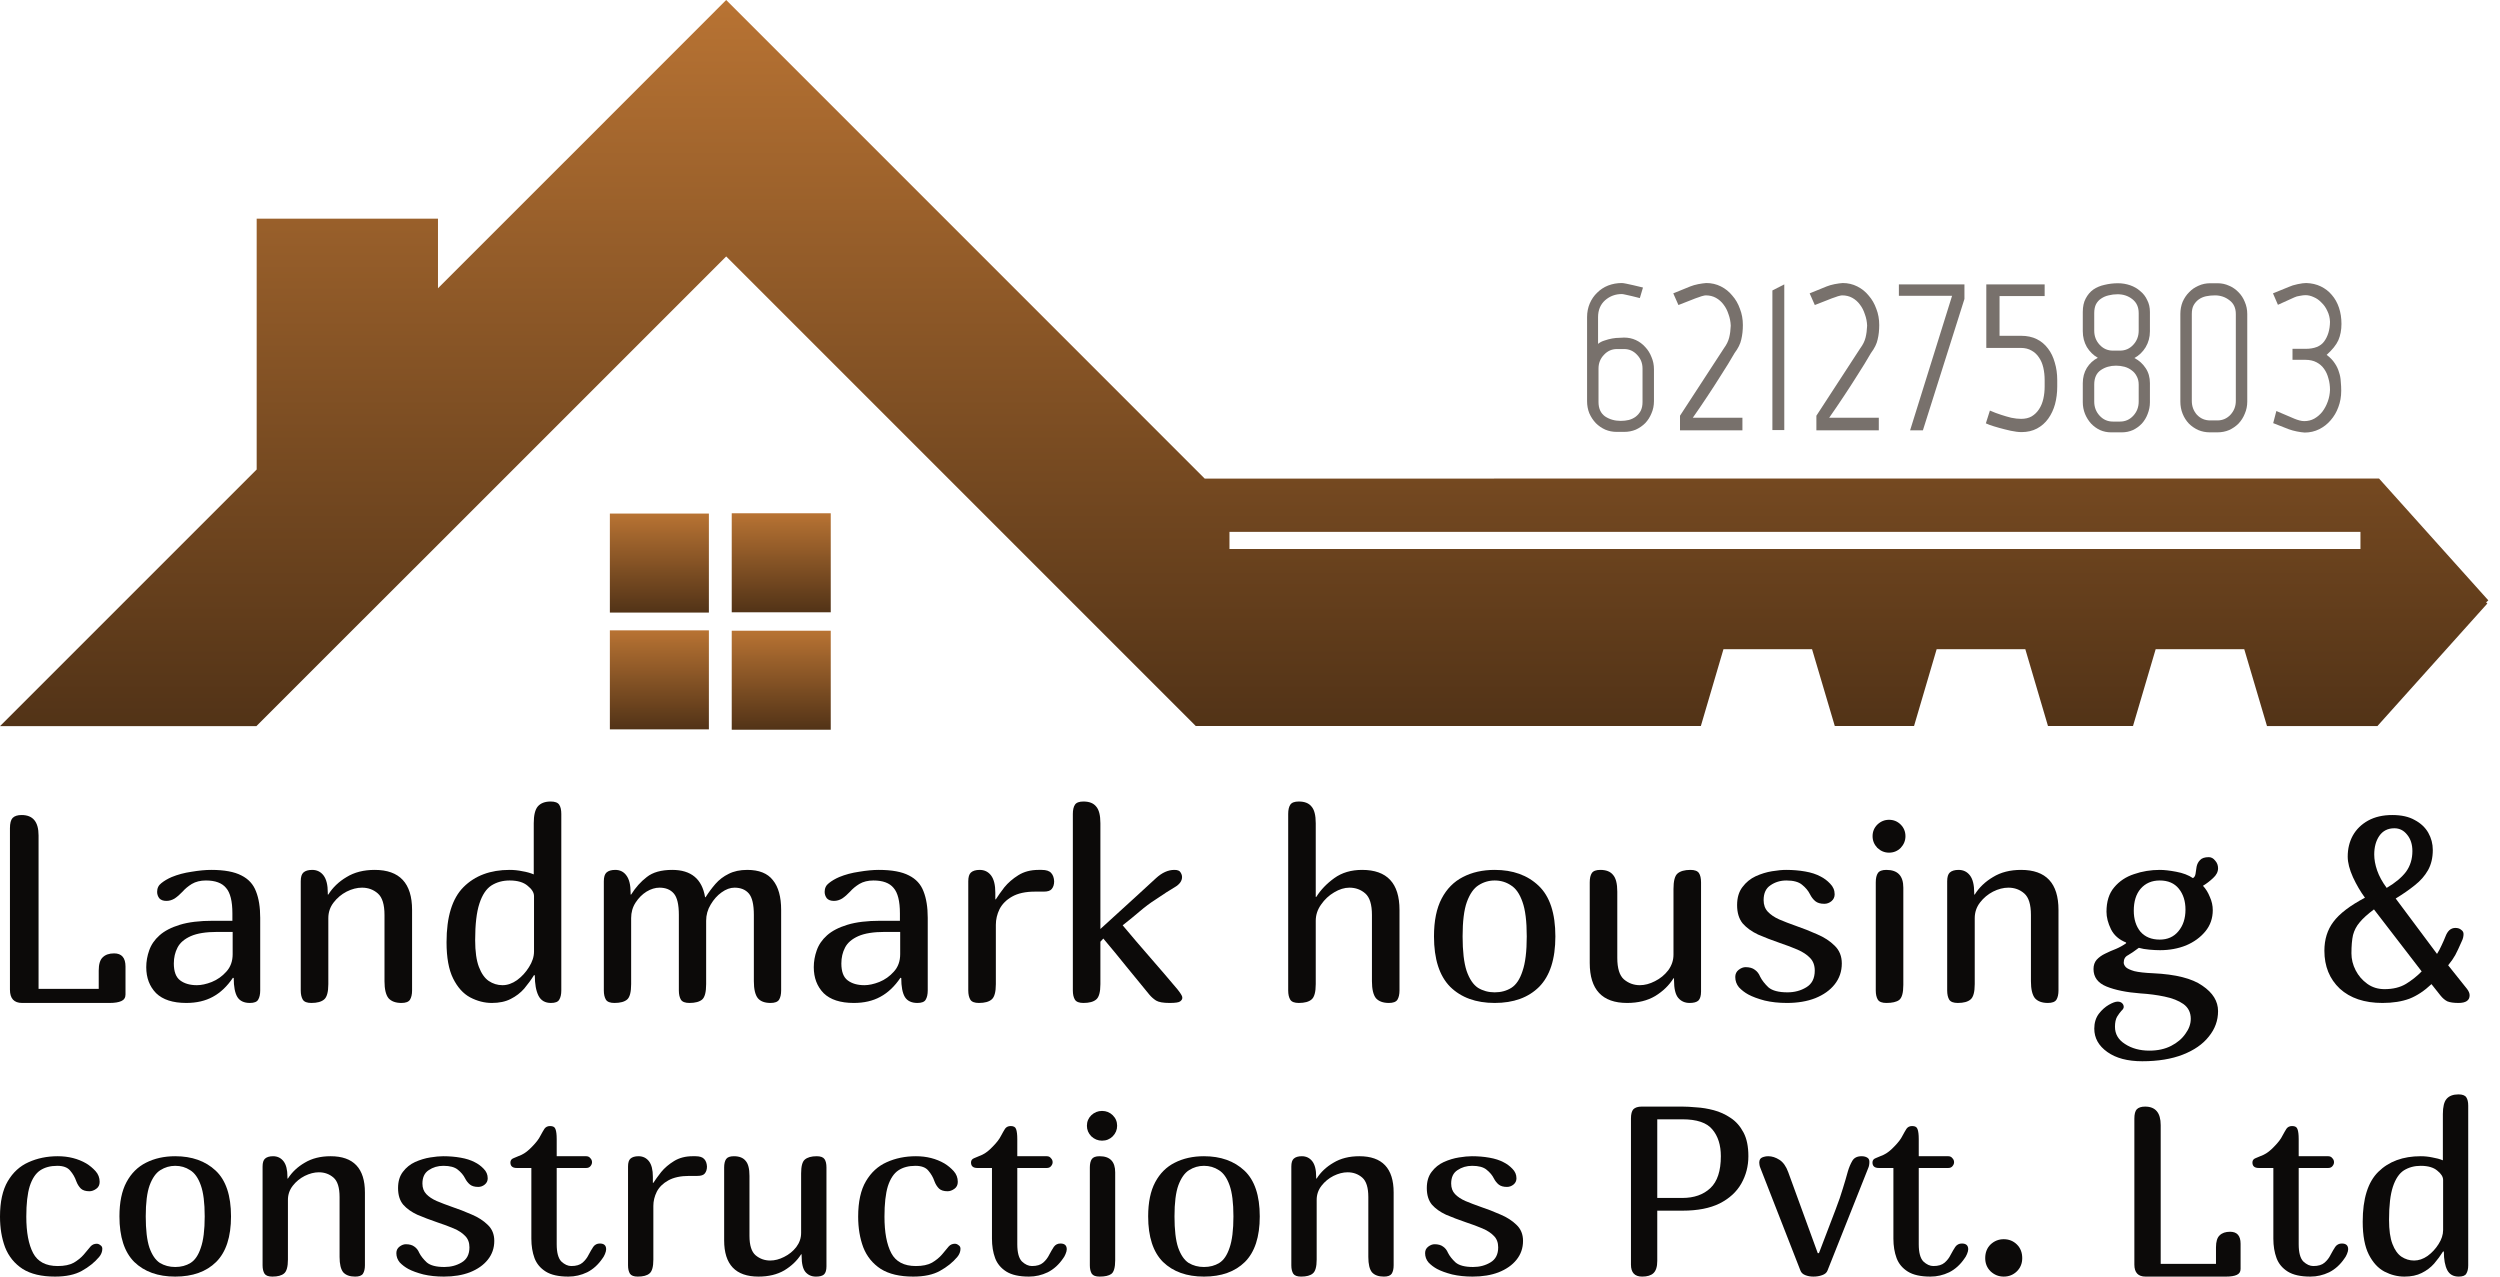 <svg width="94" height="48" viewBox="0 0 94 48" fill="none" xmlns="http://www.w3.org/2000/svg">
  <path d="M31.236 19.299H27.513V23.022H31.236V19.299Z" fill="url(#paint0_linear_71_195)" />
  <path d="M31.236 23.715H27.513V27.438H31.236V23.715Z" fill="url(#paint1_linear_71_195)" />
  <path d="M26.654 19.31H22.931V23.033H26.654V19.31Z" fill="url(#paint2_linear_71_195)" />
  <path d="M26.654 23.701H22.931V27.424H26.654V23.701Z" fill="url(#paint3_linear_71_195)" />
  <path
    d="M93.561 22.573L89.451 17.992H81.967L45.297 17.995L32.125 4.82L27.305 0L22.485 4.823L16.468 10.839V8.221H9.651V17.653L0 27.303H9.64L13.335 23.608L16.468 20.479L27.305 9.642L44.961 27.298H63.952L64.802 24.41H68.133L68.988 27.298H71.968L72.818 24.41H76.152L77.004 27.298H80.201L81.053 24.41H84.384L85.239 27.301H89.392L89.42 27.267L93.525 22.691L93.477 22.649L93.561 22.573ZM88.753 20.642H46.228V19.997H88.753V20.642Z"
    fill="url(#paint4_linear_71_195)" />
  <path
    d="M4.291 35.847C4.576 35.847 4.719 36.013 4.719 36.345V37.392C4.719 37.511 4.666 37.594 4.56 37.641C4.46 37.687 4.314 37.711 4.121 37.711H0.832C0.527 37.711 0.374 37.544 0.374 37.212V31.143C0.374 30.957 0.407 30.828 0.474 30.755C0.547 30.681 0.66 30.645 0.813 30.645C1.238 30.645 1.45 30.901 1.45 31.412V37.182H3.712V36.495C3.712 36.255 3.762 36.089 3.862 35.996C3.962 35.897 4.104 35.847 4.291 35.847Z"
    fill="#0C0A09" />
  <path
    d="M8.758 36.764C8.539 37.089 8.286 37.328 8.001 37.481C7.722 37.634 7.389 37.711 7.004 37.711C6.499 37.711 6.12 37.588 5.868 37.342C5.622 37.089 5.499 36.764 5.499 36.365C5.499 36.153 5.536 35.943 5.609 35.737C5.682 35.525 5.811 35.335 5.998 35.169C6.184 35.003 6.439 34.87 6.765 34.771C7.09 34.671 7.506 34.621 8.011 34.621H8.738V34.342C8.738 33.884 8.658 33.565 8.499 33.385C8.346 33.199 8.094 33.106 7.741 33.106C7.536 33.106 7.359 33.15 7.213 33.236C7.074 33.322 6.958 33.419 6.865 33.525C6.765 33.631 6.665 33.718 6.566 33.784C6.466 33.844 6.363 33.874 6.257 33.874C6.137 33.874 6.047 33.84 5.988 33.774C5.934 33.701 5.908 33.621 5.908 33.535C5.908 33.395 5.961 33.286 6.067 33.206C6.174 33.12 6.303 33.043 6.456 32.977C6.682 32.884 6.931 32.817 7.203 32.778C7.482 32.731 7.728 32.708 7.941 32.708C8.432 32.708 8.811 32.778 9.077 32.917C9.343 33.05 9.525 33.249 9.625 33.515C9.731 33.781 9.784 34.113 9.784 34.511V37.242C9.784 37.388 9.758 37.505 9.705 37.591C9.658 37.671 9.555 37.711 9.396 37.711C9.177 37.711 9.02 37.637 8.927 37.491C8.834 37.339 8.788 37.099 8.788 36.774L8.758 36.764ZM8.17 35.04C7.745 35.04 7.413 35.093 7.173 35.199C6.934 35.306 6.768 35.448 6.675 35.628C6.582 35.807 6.536 36.006 6.536 36.226C6.536 36.531 6.615 36.744 6.775 36.863C6.934 36.983 7.144 37.043 7.403 37.043C7.569 37.043 7.755 37.003 7.961 36.923C8.173 36.837 8.356 36.707 8.509 36.535C8.668 36.362 8.748 36.143 8.748 35.877V35.04H8.17Z"
    fill="#0C0A09" />
  <path
    d="M11.308 33.136C11.308 32.977 11.341 32.867 11.408 32.807C11.481 32.741 11.591 32.708 11.737 32.708C11.916 32.708 12.059 32.778 12.165 32.917C12.271 33.057 12.325 33.273 12.325 33.565V33.635H12.345C12.511 33.369 12.74 33.15 13.032 32.977C13.325 32.797 13.677 32.708 14.089 32.708C15.025 32.708 15.494 33.209 15.494 34.213V37.242C15.494 37.388 15.467 37.505 15.414 37.591C15.361 37.671 15.255 37.711 15.095 37.711C14.876 37.711 14.713 37.651 14.607 37.531C14.507 37.405 14.457 37.192 14.457 36.893V34.402C14.457 34.01 14.374 33.741 14.208 33.595C14.042 33.449 13.843 33.376 13.61 33.376C13.424 33.376 13.232 33.425 13.032 33.525C12.839 33.625 12.677 33.761 12.544 33.934C12.411 34.106 12.345 34.302 12.345 34.522V37.003C12.345 37.302 12.291 37.495 12.185 37.581C12.085 37.667 11.926 37.711 11.707 37.711C11.547 37.711 11.441 37.671 11.388 37.591C11.335 37.505 11.308 37.388 11.308 37.242V33.136Z"
    fill="#0C0A09" />
  <path
    d="M19.162 32.708C19.321 32.708 19.481 32.724 19.64 32.758C19.8 32.784 19.942 32.824 20.069 32.877V30.954C20.069 30.655 20.119 30.446 20.218 30.326C20.325 30.2 20.487 30.137 20.706 30.137C20.866 30.137 20.972 30.177 21.025 30.256C21.079 30.336 21.105 30.452 21.105 30.605V37.242C21.105 37.388 21.079 37.505 21.025 37.591C20.979 37.671 20.876 37.711 20.716 37.711C20.497 37.711 20.341 37.621 20.248 37.441C20.155 37.255 20.109 37 20.109 36.674L20.079 36.664C19.972 36.837 19.849 37.006 19.71 37.172C19.57 37.332 19.401 37.461 19.202 37.561C19.009 37.661 18.773 37.711 18.494 37.711C18.215 37.711 17.943 37.641 17.677 37.501C17.418 37.362 17.205 37.126 17.039 36.794C16.873 36.462 16.79 36.006 16.79 35.428C16.79 34.472 17.003 33.781 17.428 33.355C17.86 32.924 18.438 32.708 19.162 32.708ZM17.866 35.349C17.866 35.774 17.913 36.109 18.006 36.355C18.099 36.601 18.222 36.777 18.375 36.883C18.534 36.99 18.707 37.043 18.893 37.043C19.079 37.043 19.262 36.98 19.441 36.853C19.62 36.721 19.77 36.558 19.889 36.365C20.016 36.166 20.079 35.97 20.079 35.777V33.694C20.079 33.562 19.999 33.432 19.84 33.306C19.687 33.173 19.461 33.106 19.162 33.106C18.903 33.106 18.674 33.169 18.474 33.296C18.282 33.422 18.132 33.648 18.026 33.973C17.919 34.299 17.866 34.757 17.866 35.349Z"
    fill="#0C0A09" />
  <path
    d="M28.345 34.402C28.345 34.01 28.282 33.741 28.156 33.595C28.029 33.449 27.85 33.376 27.617 33.376C27.458 33.376 27.295 33.435 27.129 33.555C26.97 33.668 26.834 33.821 26.721 34.013C26.608 34.199 26.551 34.402 26.551 34.621V37.003C26.551 37.302 26.501 37.495 26.402 37.581C26.302 37.667 26.142 37.711 25.923 37.711C25.764 37.711 25.657 37.671 25.604 37.591C25.551 37.505 25.525 37.388 25.525 37.242V34.402C25.525 34.01 25.462 33.741 25.335 33.595C25.209 33.449 25.03 33.376 24.797 33.376C24.638 33.376 24.475 33.425 24.309 33.525C24.149 33.625 24.013 33.761 23.9 33.934C23.787 34.106 23.731 34.302 23.731 34.522V37.003C23.731 37.302 23.681 37.495 23.581 37.581C23.482 37.667 23.322 37.711 23.103 37.711C22.944 37.711 22.837 37.671 22.784 37.591C22.731 37.505 22.704 37.388 22.704 37.242V33.136C22.704 32.977 22.738 32.867 22.804 32.807C22.877 32.741 22.987 32.708 23.133 32.708C23.312 32.708 23.452 32.778 23.552 32.917C23.658 33.057 23.711 33.273 23.711 33.565V33.635H23.731C23.897 33.369 24.093 33.15 24.319 32.977C24.545 32.797 24.864 32.708 25.276 32.708C25.986 32.708 26.398 33.05 26.511 33.734H26.531C26.644 33.555 26.767 33.389 26.9 33.236C27.039 33.077 27.206 32.95 27.398 32.857C27.591 32.758 27.823 32.708 28.096 32.708C28.541 32.708 28.863 32.837 29.062 33.096C29.268 33.349 29.371 33.721 29.371 34.213V37.242C29.371 37.388 29.345 37.505 29.292 37.591C29.238 37.671 29.132 37.711 28.973 37.711C28.753 37.711 28.594 37.651 28.494 37.531C28.395 37.405 28.345 37.192 28.345 36.893V34.402Z"
    fill="#0C0A09" />
  <path
    d="M33.857 36.764C33.638 37.089 33.385 37.328 33.099 37.481C32.821 37.634 32.488 37.711 32.103 37.711C31.598 37.711 31.219 37.588 30.967 37.342C30.721 37.089 30.598 36.764 30.598 36.365C30.598 36.153 30.635 35.943 30.708 35.737C30.781 35.525 30.91 35.335 31.096 35.169C31.282 35.003 31.538 34.87 31.864 34.771C32.189 34.671 32.605 34.621 33.109 34.621H33.837V34.342C33.837 33.884 33.757 33.565 33.598 33.385C33.445 33.199 33.193 33.106 32.84 33.106C32.635 33.106 32.458 33.15 32.312 33.236C32.173 33.322 32.056 33.419 31.963 33.525C31.864 33.631 31.764 33.718 31.665 33.784C31.565 33.844 31.462 33.874 31.355 33.874C31.236 33.874 31.146 33.84 31.087 33.774C31.033 33.701 31.007 33.621 31.007 33.535C31.007 33.395 31.06 33.286 31.166 33.206C31.273 33.12 31.402 33.043 31.555 32.977C31.781 32.884 32.03 32.817 32.302 32.778C32.581 32.731 32.827 32.708 33.04 32.708C33.531 32.708 33.91 32.778 34.176 32.917C34.442 33.05 34.624 33.249 34.724 33.515C34.83 33.781 34.883 34.113 34.883 34.511V37.242C34.883 37.388 34.857 37.505 34.804 37.591C34.757 37.671 34.654 37.711 34.495 37.711C34.276 37.711 34.119 37.637 34.026 37.491C33.933 37.339 33.887 37.099 33.887 36.774L33.857 36.764ZM33.269 35.04C32.844 35.04 32.512 35.093 32.272 35.199C32.033 35.306 31.867 35.448 31.774 35.628C31.681 35.807 31.635 36.006 31.635 36.226C31.635 36.531 31.714 36.744 31.874 36.863C32.033 36.983 32.242 37.043 32.502 37.043C32.668 37.043 32.854 37.003 33.06 36.923C33.272 36.837 33.455 36.707 33.608 36.535C33.767 36.362 33.847 36.143 33.847 35.877V35.04H33.269Z"
    fill="#0C0A09" />
  <path
    d="M39.636 33.136C39.636 33.256 39.606 33.352 39.546 33.425C39.493 33.492 39.394 33.525 39.247 33.525H38.918C38.56 33.525 38.271 33.588 38.051 33.714C37.839 33.834 37.683 33.99 37.583 34.183C37.49 34.375 37.444 34.571 37.444 34.771V37.003C37.444 37.302 37.39 37.495 37.284 37.581C37.184 37.667 37.025 37.711 36.806 37.711C36.646 37.711 36.54 37.671 36.487 37.591C36.434 37.505 36.407 37.388 36.407 37.242V33.136C36.407 32.977 36.44 32.867 36.507 32.807C36.58 32.741 36.69 32.708 36.836 32.708C37.015 32.708 37.158 32.778 37.264 32.917C37.37 33.057 37.424 33.273 37.424 33.565V33.814H37.444C37.523 33.688 37.63 33.538 37.762 33.365C37.902 33.193 38.078 33.04 38.291 32.907C38.503 32.774 38.756 32.708 39.048 32.708H39.168C39.34 32.708 39.46 32.748 39.526 32.827C39.593 32.9 39.629 33.003 39.636 33.136Z"
    fill="#0C0A09" />
  <path
    d="M41.375 34.93L42.731 33.694C43.003 33.442 43.249 33.216 43.468 33.017C43.694 32.811 43.923 32.708 44.156 32.708C44.275 32.708 44.352 32.738 44.385 32.797C44.425 32.857 44.445 32.917 44.445 32.977C44.445 33.123 44.355 33.249 44.176 33.355C44.003 33.455 43.76 33.611 43.448 33.824C43.249 33.95 43.053 34.096 42.86 34.262C42.674 34.422 42.458 34.598 42.212 34.791C42.545 35.189 42.893 35.598 43.259 36.016C43.624 36.435 43.963 36.83 44.275 37.202C44.328 37.269 44.372 37.328 44.405 37.382C44.438 37.428 44.455 37.475 44.455 37.521C44.455 37.568 44.428 37.611 44.375 37.651C44.328 37.691 44.196 37.711 43.976 37.711C43.737 37.711 43.568 37.681 43.468 37.621C43.375 37.561 43.292 37.488 43.219 37.402C42.94 37.063 42.654 36.714 42.362 36.355C42.069 35.99 41.777 35.634 41.485 35.289L41.375 35.408V37.003C41.375 37.302 41.322 37.495 41.216 37.581C41.116 37.667 40.957 37.711 40.737 37.711C40.578 37.711 40.472 37.671 40.419 37.591C40.365 37.505 40.339 37.388 40.339 37.242V30.605C40.339 30.452 40.365 30.336 40.419 30.256C40.472 30.177 40.578 30.137 40.737 30.137C40.957 30.137 41.116 30.2 41.216 30.326C41.322 30.446 41.375 30.655 41.375 30.954V34.93Z"
    fill="#0C0A09" />
  <path
    d="M49.472 33.724H49.492C49.658 33.459 49.884 33.223 50.17 33.017C50.456 32.811 50.804 32.708 51.216 32.708C52.153 32.708 52.621 33.209 52.621 34.213V37.242C52.621 37.388 52.595 37.505 52.542 37.591C52.489 37.671 52.382 37.711 52.223 37.711C52.004 37.711 51.841 37.651 51.734 37.531C51.635 37.405 51.585 37.192 51.585 36.893V34.402C51.585 34.01 51.502 33.741 51.336 33.595C51.17 33.449 50.971 33.376 50.738 33.376C50.552 33.376 50.359 33.435 50.16 33.555C49.967 33.668 49.804 33.821 49.672 34.013C49.539 34.199 49.472 34.402 49.472 34.621V37.003C49.472 37.302 49.419 37.495 49.313 37.581C49.213 37.667 49.054 37.711 48.834 37.711C48.675 37.711 48.569 37.671 48.516 37.591C48.462 37.505 48.436 37.388 48.436 37.242V30.605C48.436 30.452 48.462 30.336 48.516 30.256C48.569 30.177 48.675 30.137 48.834 30.137C49.054 30.137 49.213 30.2 49.313 30.326C49.419 30.446 49.472 30.655 49.472 30.954V33.724Z"
    fill="#0C0A09" />
  <path
    d="M56.2 37.711C55.496 37.711 54.938 37.508 54.526 37.103C54.12 36.691 53.918 36.059 53.918 35.209C53.918 34.624 54.014 34.15 54.207 33.784C54.399 33.419 54.665 33.15 55.004 32.977C55.349 32.797 55.748 32.708 56.2 32.708C56.884 32.708 57.436 32.907 57.854 33.306C58.273 33.704 58.482 34.339 58.482 35.209C58.482 36.059 58.279 36.691 57.874 37.103C57.469 37.508 56.911 37.711 56.2 37.711ZM56.2 37.312C56.439 37.312 56.648 37.255 56.828 37.142C57.007 37.029 57.147 36.82 57.246 36.515C57.353 36.209 57.406 35.774 57.406 35.209C57.406 34.644 57.353 34.213 57.246 33.914C57.14 33.608 56.994 33.399 56.808 33.286C56.628 33.166 56.426 33.106 56.2 33.106C55.981 33.106 55.778 33.166 55.592 33.286C55.413 33.399 55.266 33.608 55.154 33.914C55.047 34.213 54.994 34.644 54.994 35.209C54.994 35.767 55.044 36.199 55.144 36.505C55.25 36.81 55.393 37.023 55.572 37.142C55.758 37.255 55.967 37.312 56.2 37.312Z"
    fill="#0C0A09" />
  <path
    d="M60.81 36.016C60.81 36.408 60.893 36.677 61.059 36.824C61.232 36.97 61.431 37.043 61.657 37.043C61.843 37.043 62.033 36.993 62.225 36.893C62.425 36.794 62.591 36.657 62.724 36.485C62.856 36.305 62.923 36.109 62.923 35.897V33.425C62.923 33.126 62.973 32.934 63.072 32.847C63.179 32.754 63.341 32.708 63.561 32.708C63.72 32.708 63.826 32.748 63.88 32.827C63.933 32.907 63.959 33.023 63.959 33.176V37.282C63.959 37.441 63.926 37.554 63.86 37.621C63.793 37.681 63.684 37.711 63.531 37.711C63.351 37.711 63.209 37.647 63.102 37.521C62.996 37.395 62.943 37.172 62.943 36.853V36.784H62.923C62.757 37.05 62.528 37.272 62.235 37.451C61.943 37.624 61.591 37.711 61.179 37.711C60.242 37.711 59.774 37.209 59.774 36.206V33.176C59.774 33.023 59.8 32.907 59.853 32.827C59.907 32.748 60.013 32.708 60.172 32.708C60.392 32.708 60.551 32.771 60.651 32.897C60.757 33.017 60.81 33.226 60.81 33.525V36.016Z"
    fill="#0C0A09" />
  <path
    d="M68.235 36.495C68.235 36.295 68.175 36.136 68.056 36.016C67.943 35.897 67.787 35.794 67.588 35.707C67.388 35.621 67.169 35.538 66.93 35.458C66.624 35.352 66.349 35.246 66.103 35.139C65.864 35.026 65.671 34.887 65.525 34.721C65.385 34.548 65.315 34.319 65.315 34.033C65.315 33.754 65.382 33.528 65.515 33.355C65.648 33.176 65.814 33.04 66.013 32.947C66.219 32.854 66.425 32.791 66.631 32.758C66.837 32.724 67.013 32.708 67.159 32.708C67.412 32.708 67.651 32.728 67.876 32.768C68.102 32.807 68.295 32.87 68.455 32.957C68.587 33.023 68.707 33.113 68.813 33.226C68.926 33.339 68.983 33.472 68.983 33.625C68.983 33.731 68.943 33.817 68.863 33.884C68.783 33.95 68.694 33.983 68.594 33.983C68.448 33.983 68.335 33.95 68.255 33.884C68.175 33.817 68.109 33.731 68.056 33.625C67.99 33.492 67.89 33.372 67.757 33.266C67.631 33.16 67.435 33.106 67.169 33.106C66.943 33.106 66.744 33.166 66.571 33.286C66.398 33.399 66.312 33.585 66.312 33.844C66.312 34.023 66.365 34.169 66.471 34.282C66.578 34.395 66.721 34.492 66.9 34.571C67.086 34.651 67.292 34.731 67.518 34.81C67.79 34.904 68.059 35.01 68.325 35.129C68.591 35.242 68.81 35.385 68.983 35.558C69.162 35.731 69.252 35.953 69.252 36.226C69.252 36.525 69.162 36.787 68.983 37.013C68.81 37.232 68.567 37.405 68.255 37.531C67.95 37.651 67.594 37.711 67.189 37.711C66.883 37.711 66.604 37.681 66.352 37.621C66.099 37.554 65.893 37.478 65.734 37.392C65.601 37.319 65.485 37.229 65.385 37.123C65.292 37.01 65.246 36.88 65.246 36.734C65.246 36.621 65.289 36.531 65.375 36.465C65.462 36.398 65.548 36.365 65.634 36.365C65.78 36.365 65.897 36.398 65.983 36.465C66.07 36.525 66.136 36.611 66.182 36.724C66.249 36.857 66.352 36.99 66.491 37.123C66.638 37.249 66.877 37.312 67.209 37.312C67.475 37.312 67.71 37.249 67.916 37.123C68.129 36.996 68.235 36.787 68.235 36.495Z"
    fill="#0C0A09" />
  <path
    d="M71.565 37.033C71.565 37.332 71.512 37.521 71.406 37.601C71.306 37.674 71.147 37.711 70.927 37.711C70.768 37.711 70.662 37.671 70.609 37.591C70.555 37.505 70.529 37.388 70.529 37.242V33.176C70.529 33.023 70.555 32.907 70.609 32.827C70.662 32.748 70.768 32.708 70.927 32.708C71.353 32.708 71.565 32.93 71.565 33.376V37.033ZM70.409 31.442C70.409 31.269 70.469 31.123 70.589 31.004C70.715 30.884 70.861 30.824 71.027 30.824C71.2 30.824 71.346 30.884 71.466 31.004C71.585 31.123 71.645 31.269 71.645 31.442C71.645 31.608 71.585 31.754 71.466 31.881C71.346 32 71.2 32.06 71.027 32.06C70.861 32.06 70.715 32 70.589 31.881C70.469 31.754 70.409 31.608 70.409 31.442Z"
    fill="#0C0A09" />
  <path
    d="M73.214 33.136C73.214 32.977 73.247 32.867 73.313 32.807C73.386 32.741 73.496 32.708 73.642 32.708C73.822 32.708 73.964 32.778 74.071 32.917C74.177 33.057 74.23 33.273 74.23 33.565V33.635H74.25C74.416 33.369 74.645 33.15 74.938 32.977C75.23 32.797 75.582 32.708 75.994 32.708C76.931 32.708 77.399 33.209 77.399 34.213V37.242C77.399 37.388 77.373 37.505 77.32 37.591C77.266 37.671 77.16 37.711 77.001 37.711C76.781 37.711 76.619 37.651 76.512 37.531C76.413 37.405 76.363 37.192 76.363 36.893V34.402C76.363 34.01 76.28 33.741 76.114 33.595C75.948 33.449 75.748 33.376 75.516 33.376C75.33 33.376 75.137 33.425 74.938 33.525C74.745 33.625 74.582 33.761 74.449 33.934C74.317 34.106 74.25 34.302 74.25 34.522V37.003C74.25 37.302 74.197 37.495 74.091 37.581C73.991 37.667 73.832 37.711 73.612 37.711C73.453 37.711 73.347 37.671 73.293 37.591C73.24 37.505 73.214 37.388 73.214 37.242V33.136Z"
    fill="#0C0A09" />
  <path
    d="M80.818 39.504C81.13 39.504 81.403 39.444 81.635 39.325C81.868 39.205 82.047 39.053 82.174 38.867C82.306 38.687 82.373 38.501 82.373 38.308C82.373 38.069 82.28 37.883 82.094 37.75C81.914 37.624 81.679 37.531 81.386 37.471C81.101 37.411 80.798 37.372 80.479 37.352C79.954 37.312 79.529 37.225 79.204 37.093C78.878 36.96 78.716 36.74 78.716 36.435C78.716 36.295 78.755 36.179 78.835 36.086C78.921 35.993 79.028 35.917 79.154 35.857C79.287 35.791 79.423 35.731 79.562 35.678C79.702 35.618 79.828 35.548 79.941 35.468V35.438C79.675 35.332 79.486 35.166 79.373 34.94C79.26 34.708 79.204 34.488 79.204 34.282C79.204 33.897 79.3 33.591 79.493 33.365C79.686 33.133 79.935 32.967 80.24 32.867C80.546 32.761 80.868 32.708 81.207 32.708C81.373 32.708 81.579 32.731 81.825 32.778C82.077 32.824 82.287 32.904 82.453 33.017C82.506 32.99 82.539 32.937 82.552 32.857C82.566 32.771 82.579 32.681 82.592 32.588C82.612 32.489 82.655 32.406 82.722 32.339C82.788 32.266 82.898 32.229 83.05 32.229C83.144 32.229 83.223 32.273 83.29 32.359C83.363 32.439 83.399 32.535 83.399 32.648C83.399 32.781 83.336 32.904 83.21 33.017C83.09 33.13 82.964 33.226 82.831 33.306C82.938 33.419 83.024 33.558 83.09 33.724C83.163 33.884 83.2 34.05 83.2 34.222C83.2 34.528 83.107 34.794 82.921 35.02C82.735 35.246 82.492 35.422 82.194 35.548C81.894 35.668 81.569 35.727 81.217 35.727C81.104 35.727 80.971 35.721 80.818 35.707C80.665 35.694 80.532 35.671 80.42 35.638C80.254 35.764 80.117 35.857 80.011 35.917C79.905 35.97 79.852 36.063 79.852 36.196C79.852 36.249 79.878 36.305 79.931 36.365C79.984 36.418 80.091 36.468 80.25 36.515C80.41 36.554 80.645 36.581 80.958 36.594C81.808 36.634 82.426 36.79 82.811 37.063C83.203 37.328 83.399 37.647 83.399 38.019C83.399 38.372 83.283 38.691 83.05 38.976C82.825 39.262 82.499 39.488 82.074 39.654C81.649 39.82 81.14 39.903 80.549 39.903C79.998 39.903 79.559 39.787 79.234 39.554C78.908 39.322 78.745 39.029 78.745 38.677C78.745 38.458 78.802 38.272 78.915 38.119C79.028 37.973 79.154 37.86 79.293 37.78C79.433 37.7 79.543 37.661 79.622 37.661C79.695 37.661 79.752 37.681 79.792 37.721C79.832 37.76 79.852 37.807 79.852 37.86C79.852 37.907 79.822 37.956 79.762 38.01C79.709 38.069 79.656 38.142 79.602 38.229C79.549 38.322 79.523 38.448 79.523 38.607C79.523 38.88 79.649 39.096 79.901 39.255C80.154 39.421 80.459 39.504 80.818 39.504ZM82.174 34.203C82.174 33.884 82.091 33.621 81.924 33.415C81.758 33.209 81.519 33.106 81.207 33.106C80.908 33.106 80.669 33.209 80.489 33.415C80.317 33.615 80.23 33.89 80.23 34.242C80.23 34.561 80.313 34.824 80.479 35.03C80.652 35.229 80.895 35.329 81.207 35.329C81.499 35.329 81.732 35.226 81.904 35.02C82.084 34.807 82.174 34.535 82.174 34.203Z"
    fill="#0C0A09" />
  <path
    d="M91.632 35.867C91.692 35.774 91.749 35.668 91.802 35.548C91.862 35.422 91.912 35.309 91.951 35.209C91.985 35.116 92.031 35.04 92.091 34.98C92.157 34.92 92.234 34.89 92.32 34.89C92.413 34.89 92.486 34.913 92.539 34.96C92.599 35 92.629 35.053 92.629 35.119C92.629 35.212 92.606 35.306 92.559 35.398C92.466 35.611 92.387 35.781 92.32 35.907C92.254 36.026 92.164 36.156 92.051 36.295L92.759 37.182C92.825 37.269 92.858 37.348 92.858 37.422C92.858 37.614 92.719 37.711 92.44 37.711C92.26 37.711 92.121 37.691 92.021 37.651C91.928 37.604 91.842 37.531 91.762 37.431L91.423 37.003C91.157 37.255 90.882 37.438 90.596 37.551C90.31 37.657 89.972 37.711 89.58 37.711C88.902 37.711 88.367 37.531 87.975 37.172C87.59 36.807 87.397 36.332 87.397 35.747C87.397 35.322 87.51 34.96 87.736 34.661C87.962 34.355 88.357 34.053 88.922 33.754C88.756 33.528 88.606 33.273 88.473 32.987C88.341 32.694 88.274 32.435 88.274 32.209C88.274 31.917 88.337 31.655 88.463 31.422C88.596 31.183 88.789 30.994 89.041 30.854C89.294 30.715 89.596 30.645 89.948 30.645C90.294 30.645 90.576 30.708 90.795 30.834C91.021 30.954 91.191 31.113 91.304 31.313C91.417 31.512 91.473 31.728 91.473 31.96C91.473 32.253 91.413 32.505 91.294 32.718C91.174 32.93 91.008 33.12 90.795 33.286C90.59 33.452 90.35 33.618 90.078 33.784L91.632 35.867ZM89.271 32.13C89.271 32.316 89.307 32.515 89.38 32.728C89.453 32.94 89.573 33.16 89.739 33.385C90.065 33.193 90.307 32.99 90.467 32.778C90.626 32.558 90.706 32.299 90.706 32C90.706 31.748 90.639 31.542 90.506 31.382C90.38 31.223 90.221 31.143 90.028 31.143C89.782 31.143 89.593 31.239 89.46 31.432C89.334 31.618 89.271 31.851 89.271 32.13ZM89.659 37.192C89.978 37.192 90.247 37.126 90.467 36.993C90.692 36.853 90.888 36.697 91.055 36.525L89.261 34.193C89.022 34.372 88.842 34.535 88.723 34.681C88.603 34.821 88.52 34.98 88.473 35.159C88.434 35.332 88.414 35.561 88.414 35.847C88.414 36.066 88.467 36.279 88.573 36.485C88.679 36.691 88.826 36.86 89.012 36.993C89.198 37.126 89.413 37.192 89.659 37.192Z"
    fill="#0C0A09" />
  <path
    d="M3.408 46.864C3.469 46.798 3.545 46.765 3.637 46.765C3.685 46.765 3.731 46.783 3.774 46.819C3.823 46.849 3.847 46.894 3.847 46.954C3.847 47.062 3.808 47.165 3.728 47.261C3.557 47.465 3.34 47.639 3.078 47.784C2.821 47.928 2.485 48 2.07 48C1.563 48 1.157 47.904 0.852 47.712C0.547 47.513 0.327 47.243 0.192 46.9C0.064 46.558 0 46.173 0 45.746C0 45.187 0.098 44.743 0.293 44.412C0.489 44.081 0.748 43.844 1.072 43.7C1.402 43.55 1.768 43.474 2.171 43.474C2.574 43.474 2.931 43.565 3.243 43.745C3.371 43.823 3.487 43.919 3.591 44.033C3.695 44.148 3.747 44.283 3.747 44.439C3.747 44.553 3.704 44.64 3.618 44.7C3.533 44.761 3.447 44.791 3.362 44.791C3.221 44.791 3.114 44.758 3.041 44.691C2.968 44.619 2.91 44.526 2.867 44.412C2.818 44.268 2.742 44.136 2.638 44.015C2.54 43.895 2.379 43.835 2.153 43.835C1.896 43.835 1.682 43.892 1.511 44.006C1.34 44.121 1.209 44.319 1.118 44.601C1.032 44.878 0.989 45.26 0.989 45.746C0.989 46.335 1.075 46.792 1.246 47.117C1.417 47.441 1.725 47.603 2.171 47.603C2.421 47.603 2.623 47.561 2.776 47.477C2.928 47.387 3.053 47.285 3.151 47.171C3.249 47.05 3.334 46.948 3.408 46.864Z"
    fill="#0C0A09" />
  <path
    d="M6.588 48C5.941 48 5.428 47.817 5.049 47.45C4.677 47.078 4.491 46.507 4.491 45.737C4.491 45.208 4.579 44.779 4.756 44.448C4.933 44.118 5.178 43.874 5.489 43.718C5.807 43.556 6.173 43.474 6.588 43.474C7.217 43.474 7.724 43.655 8.109 44.015C8.494 44.376 8.686 44.95 8.686 45.737C8.686 46.507 8.5 47.078 8.127 47.45C7.755 47.817 7.242 48 6.588 48ZM6.588 47.639C6.808 47.639 7.001 47.588 7.165 47.486C7.33 47.384 7.459 47.195 7.55 46.918C7.648 46.642 7.697 46.248 7.697 45.737C7.697 45.226 7.648 44.836 7.55 44.565C7.452 44.289 7.318 44.099 7.147 43.997C6.982 43.889 6.796 43.835 6.588 43.835C6.387 43.835 6.201 43.889 6.03 43.997C5.865 44.099 5.73 44.289 5.627 44.565C5.529 44.836 5.48 45.226 5.48 45.737C5.48 46.242 5.526 46.633 5.617 46.909C5.715 47.186 5.846 47.378 6.011 47.486C6.182 47.588 6.375 47.639 6.588 47.639Z"
    fill="#0C0A09" />
  <path
    d="M9.873 43.862C9.873 43.718 9.904 43.619 9.965 43.565C10.032 43.505 10.133 43.474 10.267 43.474C10.432 43.474 10.563 43.538 10.661 43.664C10.759 43.79 10.808 43.985 10.808 44.25V44.313H10.826C10.979 44.072 11.189 43.874 11.458 43.718C11.727 43.556 12.05 43.474 12.429 43.474C13.29 43.474 13.721 43.928 13.721 44.836V47.576C13.721 47.709 13.696 47.814 13.647 47.892C13.599 47.964 13.501 48 13.354 48C13.153 48 13.003 47.946 12.905 47.838C12.814 47.724 12.768 47.531 12.768 47.261V45.007C12.768 44.653 12.692 44.409 12.539 44.277C12.386 44.145 12.203 44.078 11.989 44.078C11.818 44.078 11.641 44.124 11.458 44.214C11.281 44.304 11.131 44.427 11.009 44.583C10.887 44.74 10.826 44.917 10.826 45.115V47.36C10.826 47.63 10.777 47.805 10.68 47.883C10.588 47.961 10.441 48 10.24 48C10.093 48 9.996 47.964 9.947 47.892C9.898 47.814 9.873 47.709 9.873 47.576V43.862Z"
    fill="#0C0A09" />
  <path
    d="M17.651 46.9C17.651 46.72 17.596 46.576 17.486 46.468C17.383 46.359 17.239 46.266 17.056 46.188C16.872 46.11 16.671 46.035 16.451 45.963C16.17 45.867 15.917 45.77 15.691 45.674C15.471 45.572 15.294 45.446 15.16 45.295C15.031 45.139 14.967 44.932 14.967 44.673C14.967 44.421 15.028 44.217 15.15 44.06C15.273 43.898 15.425 43.775 15.608 43.691C15.798 43.607 15.987 43.55 16.176 43.52C16.366 43.489 16.527 43.474 16.662 43.474C16.894 43.474 17.114 43.492 17.321 43.529C17.529 43.565 17.706 43.622 17.853 43.7C17.975 43.76 18.085 43.841 18.183 43.943C18.286 44.045 18.338 44.166 18.338 44.304C18.338 44.4 18.302 44.478 18.228 44.538C18.155 44.598 18.073 44.628 17.981 44.628C17.847 44.628 17.743 44.598 17.669 44.538C17.596 44.478 17.535 44.4 17.486 44.304C17.425 44.184 17.334 44.075 17.212 43.979C17.095 43.883 16.915 43.835 16.671 43.835C16.463 43.835 16.28 43.889 16.121 43.997C15.963 44.099 15.883 44.268 15.883 44.502C15.883 44.664 15.932 44.797 16.03 44.899C16.128 45.001 16.259 45.088 16.424 45.16C16.595 45.232 16.784 45.304 16.992 45.377C17.242 45.461 17.489 45.557 17.734 45.665C17.978 45.767 18.179 45.897 18.338 46.053C18.503 46.209 18.585 46.41 18.585 46.657C18.585 46.927 18.503 47.165 18.338 47.369C18.179 47.567 17.956 47.724 17.669 47.838C17.389 47.946 17.062 48 16.689 48C16.408 48 16.152 47.973 15.92 47.919C15.688 47.859 15.498 47.79 15.352 47.712C15.23 47.645 15.123 47.564 15.031 47.468C14.946 47.366 14.903 47.249 14.903 47.117C14.903 47.014 14.943 46.933 15.022 46.873C15.102 46.813 15.181 46.783 15.26 46.783C15.395 46.783 15.502 46.813 15.581 46.873C15.66 46.927 15.721 47.005 15.764 47.108C15.825 47.228 15.92 47.348 16.048 47.468C16.183 47.582 16.402 47.639 16.708 47.639C16.952 47.639 17.169 47.582 17.358 47.468C17.553 47.354 17.651 47.165 17.651 46.9Z"
    fill="#0C0A09" />
  <path
    d="M21.372 48C21.005 48 20.721 47.937 20.52 47.811C20.318 47.684 20.178 47.516 20.098 47.306C20.019 47.09 19.979 46.846 19.979 46.576V43.916H19.43C19.271 43.916 19.191 43.847 19.191 43.709C19.191 43.631 19.231 43.577 19.311 43.547C19.39 43.517 19.491 43.474 19.613 43.42C19.741 43.36 19.875 43.255 20.016 43.105C20.162 42.955 20.263 42.822 20.318 42.708C20.379 42.594 20.431 42.504 20.474 42.438C20.523 42.372 20.593 42.339 20.684 42.339C20.794 42.339 20.862 42.378 20.886 42.456C20.917 42.534 20.932 42.66 20.932 42.834V43.474H22.04C22.107 43.474 22.159 43.498 22.196 43.547C22.239 43.589 22.26 43.64 22.26 43.7C22.26 43.754 22.239 43.805 22.196 43.853C22.159 43.895 22.107 43.916 22.04 43.916H20.932V46.783C20.932 47.096 20.99 47.312 21.106 47.432C21.228 47.546 21.353 47.603 21.481 47.603C21.665 47.603 21.805 47.561 21.903 47.477C22 47.393 22.077 47.294 22.132 47.18C22.193 47.066 22.251 46.966 22.306 46.882C22.367 46.798 22.449 46.756 22.553 46.756C22.712 46.756 22.791 46.828 22.791 46.972C22.791 47.02 22.776 47.081 22.746 47.153C22.715 47.225 22.684 47.279 22.654 47.315C22.495 47.549 22.303 47.724 22.077 47.838C21.851 47.946 21.616 48 21.372 48Z"
    fill="#0C0A09" />
  <path
    d="M26.582 43.862C26.582 43.97 26.554 44.057 26.499 44.124C26.45 44.184 26.359 44.214 26.224 44.214H25.922C25.592 44.214 25.327 44.271 25.125 44.385C24.93 44.493 24.786 44.634 24.695 44.809C24.609 44.983 24.566 45.16 24.566 45.341V47.36C24.566 47.63 24.518 47.805 24.42 47.883C24.328 47.961 24.182 48 23.98 48C23.834 48 23.736 47.964 23.687 47.892C23.638 47.814 23.614 47.709 23.614 47.576V43.862C23.614 43.718 23.644 43.619 23.705 43.565C23.773 43.505 23.873 43.474 24.008 43.474C24.172 43.474 24.304 43.538 24.402 43.664C24.499 43.79 24.548 43.985 24.548 44.25V44.475H24.566C24.64 44.361 24.737 44.226 24.86 44.069C24.988 43.913 25.15 43.775 25.345 43.655C25.541 43.535 25.773 43.474 26.041 43.474H26.151C26.31 43.474 26.42 43.511 26.481 43.583C26.542 43.649 26.576 43.742 26.582 43.862Z"
    fill="#0C0A09" />
  <path
    d="M28.18 46.468C28.18 46.822 28.257 47.066 28.41 47.198C28.568 47.33 28.751 47.396 28.959 47.396C29.13 47.396 29.304 47.351 29.481 47.261C29.664 47.171 29.817 47.047 29.939 46.891C30.061 46.729 30.122 46.552 30.122 46.359V44.124C30.122 43.853 30.168 43.679 30.26 43.601C30.358 43.517 30.507 43.474 30.709 43.474C30.855 43.474 30.953 43.511 31.002 43.583C31.051 43.655 31.075 43.76 31.075 43.898V47.612C31.075 47.757 31.045 47.859 30.983 47.919C30.922 47.973 30.822 48 30.681 48C30.516 48 30.385 47.943 30.287 47.829C30.19 47.715 30.141 47.513 30.141 47.225V47.162H30.122C29.97 47.402 29.759 47.603 29.49 47.766C29.222 47.922 28.898 48 28.519 48C27.658 48 27.228 47.546 27.228 46.639V43.898C27.228 43.76 27.252 43.655 27.301 43.583C27.35 43.511 27.448 43.474 27.594 43.474C27.796 43.474 27.942 43.532 28.034 43.646C28.132 43.754 28.18 43.943 28.18 44.214V46.468Z"
    fill="#0C0A09" />
  <path
    d="M35.674 46.864C35.735 46.798 35.812 46.765 35.903 46.765C35.952 46.765 35.998 46.783 36.041 46.819C36.09 46.849 36.114 46.894 36.114 46.954C36.114 47.062 36.074 47.165 35.995 47.261C35.824 47.465 35.607 47.639 35.344 47.784C35.088 47.928 34.752 48 34.337 48C33.83 48 33.424 47.904 33.118 47.712C32.813 47.513 32.593 47.243 32.459 46.9C32.331 46.558 32.267 46.173 32.267 45.746C32.267 45.187 32.364 44.743 32.56 44.412C32.755 44.081 33.015 43.844 33.338 43.7C33.668 43.55 34.035 43.474 34.438 43.474C34.841 43.474 35.198 43.565 35.509 43.745C35.638 43.823 35.754 43.919 35.858 44.033C35.961 44.148 36.013 44.283 36.013 44.439C36.013 44.553 35.97 44.64 35.885 44.7C35.799 44.761 35.714 44.791 35.628 44.791C35.488 44.791 35.381 44.758 35.308 44.691C35.235 44.619 35.176 44.526 35.134 44.412C35.085 44.268 35.009 44.136 34.905 44.015C34.807 43.895 34.645 43.835 34.419 43.835C34.163 43.835 33.949 43.892 33.778 44.006C33.607 44.121 33.476 44.319 33.384 44.601C33.299 44.878 33.256 45.26 33.256 45.746C33.256 46.335 33.341 46.792 33.512 47.117C33.683 47.441 33.992 47.603 34.438 47.603C34.688 47.603 34.889 47.561 35.042 47.477C35.195 47.387 35.32 47.285 35.418 47.171C35.516 47.05 35.601 46.948 35.674 46.864Z"
    fill="#0C0A09" />
  <path
    d="M38.69 48C38.324 48 38.04 47.937 37.838 47.811C37.637 47.684 37.496 47.516 37.417 47.306C37.337 47.09 37.298 46.846 37.298 46.576V43.916H36.748C36.589 43.916 36.51 43.847 36.51 43.709C36.51 43.631 36.55 43.577 36.629 43.547C36.709 43.517 36.809 43.474 36.931 43.42C37.06 43.36 37.194 43.255 37.334 43.105C37.481 42.955 37.582 42.822 37.637 42.708C37.698 42.594 37.75 42.504 37.792 42.438C37.841 42.372 37.911 42.339 38.003 42.339C38.113 42.339 38.18 42.378 38.205 42.456C38.235 42.534 38.25 42.66 38.25 42.834V43.474H39.359C39.426 43.474 39.478 43.498 39.514 43.547C39.557 43.589 39.579 43.64 39.579 43.7C39.579 43.754 39.557 43.805 39.514 43.853C39.478 43.895 39.426 43.916 39.359 43.916H38.25V46.783C38.25 47.096 38.308 47.312 38.425 47.432C38.547 47.546 38.672 47.603 38.8 47.603C38.983 47.603 39.124 47.561 39.221 47.477C39.319 47.393 39.395 47.294 39.45 47.18C39.511 47.066 39.569 46.966 39.624 46.882C39.685 46.798 39.768 46.756 39.872 46.756C40.031 46.756 40.11 46.828 40.11 46.972C40.11 47.02 40.095 47.081 40.064 47.153C40.034 47.225 40.003 47.279 39.973 47.315C39.814 47.549 39.621 47.724 39.395 47.838C39.169 47.946 38.934 48 38.69 48Z"
    fill="#0C0A09" />
  <path
    d="M41.931 47.387C41.931 47.657 41.882 47.829 41.784 47.901C41.693 47.967 41.546 48 41.345 48C41.198 48 41.1 47.964 41.051 47.892C41.003 47.814 40.978 47.709 40.978 47.576V43.898C40.978 43.76 41.003 43.655 41.051 43.583C41.1 43.511 41.198 43.474 41.345 43.474C41.735 43.474 41.931 43.676 41.931 44.078V47.387ZM40.868 42.33C40.868 42.173 40.923 42.041 41.033 41.933C41.149 41.825 41.283 41.771 41.436 41.771C41.595 41.771 41.729 41.825 41.839 41.933C41.949 42.041 42.004 42.173 42.004 42.33C42.004 42.48 41.949 42.612 41.839 42.726C41.729 42.834 41.595 42.889 41.436 42.889C41.283 42.889 41.149 42.834 41.033 42.726C40.923 42.612 40.868 42.48 40.868 42.33Z"
    fill="#0C0A09" />
  <path
    d="M45.269 48C44.622 48 44.109 47.817 43.73 47.45C43.358 47.078 43.171 46.507 43.171 45.737C43.171 45.208 43.26 44.779 43.437 44.448C43.614 44.118 43.858 43.874 44.17 43.718C44.487 43.556 44.854 43.474 45.269 43.474C45.898 43.474 46.405 43.655 46.79 44.015C47.174 44.376 47.367 44.95 47.367 45.737C47.367 46.507 47.18 47.078 46.808 47.45C46.435 47.817 45.922 48 45.269 48ZM45.269 47.639C45.489 47.639 45.681 47.588 45.846 47.486C46.011 47.384 46.139 47.195 46.231 46.918C46.328 46.642 46.377 46.248 46.377 45.737C46.377 45.226 46.328 44.836 46.231 44.565C46.133 44.289 45.999 44.099 45.828 43.997C45.663 43.889 45.477 43.835 45.269 43.835C45.067 43.835 44.881 43.889 44.71 43.997C44.545 44.099 44.411 44.289 44.307 44.565C44.209 44.836 44.161 45.226 44.161 45.737C44.161 46.242 44.206 46.633 44.298 46.909C44.396 47.186 44.527 47.378 44.692 47.486C44.863 47.588 45.055 47.639 45.269 47.639Z"
    fill="#0C0A09" />
  <path
    d="M48.554 43.862C48.554 43.718 48.584 43.619 48.646 43.565C48.713 43.505 48.813 43.474 48.948 43.474C49.113 43.474 49.244 43.538 49.342 43.664C49.44 43.79 49.488 43.985 49.488 44.25V44.313H49.507C49.659 44.072 49.87 43.874 50.139 43.718C50.407 43.556 50.731 43.474 51.11 43.474C51.971 43.474 52.401 43.928 52.401 44.836V47.576C52.401 47.709 52.377 47.814 52.328 47.892C52.279 47.964 52.181 48 52.035 48C51.833 48 51.684 47.946 51.586 47.838C51.494 47.724 51.449 47.531 51.449 47.261V45.007C51.449 44.653 51.372 44.409 51.22 44.277C51.067 44.145 50.884 44.078 50.67 44.078C50.499 44.078 50.322 44.124 50.139 44.214C49.962 44.304 49.812 44.427 49.69 44.583C49.568 44.74 49.507 44.917 49.507 45.115V47.36C49.507 47.63 49.458 47.805 49.36 47.883C49.269 47.961 49.122 48 48.92 48C48.774 48 48.676 47.964 48.627 47.892C48.578 47.814 48.554 47.709 48.554 47.576V43.862Z"
    fill="#0C0A09" />
  <path
    d="M56.332 46.9C56.332 46.72 56.277 46.576 56.167 46.468C56.063 46.359 55.92 46.266 55.736 46.188C55.553 46.11 55.352 46.035 55.132 45.963C54.851 45.867 54.597 45.77 54.371 45.674C54.152 45.572 53.974 45.446 53.84 45.295C53.712 45.139 53.648 44.932 53.648 44.673C53.648 44.421 53.709 44.217 53.831 44.06C53.953 43.898 54.106 43.775 54.289 43.691C54.478 43.607 54.668 43.55 54.857 43.52C55.046 43.489 55.208 43.474 55.343 43.474C55.575 43.474 55.794 43.492 56.002 43.529C56.21 43.565 56.387 43.622 56.533 43.7C56.655 43.76 56.765 43.841 56.863 43.943C56.967 44.045 57.019 44.166 57.019 44.304C57.019 44.4 56.982 44.478 56.909 44.538C56.836 44.598 56.753 44.628 56.661 44.628C56.527 44.628 56.423 44.598 56.35 44.538C56.277 44.478 56.216 44.4 56.167 44.304C56.106 44.184 56.014 44.075 55.892 43.979C55.776 43.883 55.596 43.835 55.352 43.835C55.144 43.835 54.961 43.889 54.802 43.997C54.643 44.099 54.564 44.268 54.564 44.502C54.564 44.664 54.613 44.797 54.71 44.899C54.808 45.001 54.939 45.088 55.104 45.16C55.275 45.232 55.465 45.304 55.672 45.377C55.923 45.461 56.17 45.557 56.414 45.665C56.658 45.767 56.86 45.897 57.019 46.053C57.184 46.209 57.266 46.41 57.266 46.657C57.266 46.927 57.184 47.165 57.019 47.369C56.86 47.567 56.637 47.724 56.35 47.838C56.069 47.946 55.742 48 55.37 48C55.089 48 54.833 47.973 54.6 47.919C54.368 47.859 54.179 47.79 54.032 47.712C53.91 47.645 53.803 47.564 53.712 47.468C53.626 47.366 53.584 47.249 53.584 47.117C53.584 47.014 53.623 46.933 53.703 46.873C53.782 46.813 53.862 46.783 53.941 46.783C54.075 46.783 54.182 46.813 54.261 46.873C54.341 46.927 54.402 47.005 54.445 47.108C54.506 47.228 54.6 47.348 54.729 47.468C54.863 47.582 55.083 47.639 55.388 47.639C55.633 47.639 55.849 47.582 56.039 47.468C56.234 47.354 56.332 47.165 56.332 46.9Z"
    fill="#0C0A09" />
  <path
    d="M62.313 45.521V47.414C62.313 47.63 62.264 47.784 62.166 47.874C62.075 47.958 61.934 48 61.745 48C61.464 48 61.324 47.85 61.324 47.549V42.059C61.324 41.891 61.354 41.774 61.415 41.708C61.482 41.642 61.586 41.608 61.727 41.608H63.256C63.397 41.608 63.571 41.617 63.779 41.636C63.992 41.648 64.212 41.684 64.438 41.744C64.664 41.804 64.875 41.9 65.07 42.032C65.272 42.164 65.433 42.348 65.556 42.582C65.678 42.81 65.739 43.108 65.739 43.474C65.739 43.847 65.65 44.19 65.473 44.502C65.296 44.815 65.024 45.064 64.658 45.25C64.291 45.431 63.827 45.521 63.266 45.521H62.313ZM62.313 42.086V45.043H63.256C63.696 45.043 64.047 44.92 64.31 44.673C64.572 44.427 64.704 44.027 64.704 43.474C64.704 43.054 64.597 42.717 64.383 42.465C64.175 42.212 63.8 42.086 63.256 42.086H62.313Z"
    fill="#0C0A09" />
  <path
    d="M69.996 43.474C70.075 43.474 70.142 43.489 70.197 43.52C70.258 43.55 70.289 43.604 70.289 43.682C70.289 43.778 70.274 43.859 70.243 43.925L68.713 47.775C68.683 47.853 68.616 47.91 68.512 47.946C68.414 47.982 68.304 48 68.182 48C68.072 48 67.971 47.982 67.88 47.946C67.788 47.91 67.727 47.853 67.697 47.775L66.194 43.925C66.176 43.883 66.164 43.844 66.158 43.808C66.151 43.772 66.148 43.742 66.148 43.718C66.148 43.616 66.185 43.55 66.258 43.52C66.332 43.489 66.408 43.474 66.487 43.474C66.628 43.474 66.768 43.52 66.909 43.61C67.049 43.7 67.159 43.856 67.239 44.078L68.347 47.117H68.393L69.016 45.485C69.138 45.166 69.229 44.902 69.29 44.691C69.358 44.475 69.422 44.256 69.483 44.033C69.526 43.889 69.581 43.76 69.648 43.646C69.715 43.532 69.831 43.474 69.996 43.474Z"
    fill="#0C0A09" />
  <path
    d="M72.585 48C72.218 48 71.934 47.937 71.733 47.811C71.531 47.684 71.391 47.516 71.312 47.306C71.232 47.09 71.192 46.846 71.192 46.576V43.916H70.643C70.484 43.916 70.405 43.847 70.405 43.709C70.405 43.631 70.444 43.577 70.524 43.547C70.603 43.517 70.704 43.474 70.826 43.42C70.954 43.36 71.089 43.255 71.229 43.105C71.376 42.955 71.477 42.822 71.531 42.708C71.593 42.594 71.644 42.504 71.687 42.438C71.736 42.372 71.806 42.339 71.898 42.339C72.008 42.339 72.075 42.378 72.099 42.456C72.13 42.534 72.145 42.66 72.145 42.834V43.474H73.254C73.321 43.474 73.373 43.498 73.409 43.547C73.452 43.589 73.473 43.64 73.473 43.7C73.473 43.754 73.452 43.805 73.409 43.853C73.373 43.895 73.321 43.916 73.254 43.916H72.145V46.783C72.145 47.096 72.203 47.312 72.319 47.432C72.441 47.546 72.567 47.603 72.695 47.603C72.878 47.603 73.018 47.561 73.116 47.477C73.214 47.393 73.29 47.294 73.345 47.18C73.406 47.066 73.464 46.966 73.519 46.882C73.58 46.798 73.663 46.756 73.766 46.756C73.925 46.756 74.005 46.828 74.005 46.972C74.005 47.02 73.989 47.081 73.959 47.153C73.928 47.225 73.898 47.279 73.867 47.315C73.709 47.549 73.516 47.724 73.29 47.838C73.064 47.946 72.829 48 72.585 48Z"
    fill="#0C0A09" />
  <path
    d="M74.644 47.306C74.644 47.096 74.711 46.924 74.845 46.792C74.986 46.66 75.151 46.594 75.34 46.594C75.535 46.594 75.7 46.66 75.835 46.792C75.969 46.924 76.036 47.096 76.036 47.306C76.036 47.504 75.969 47.669 75.835 47.802C75.7 47.934 75.535 48 75.34 48C75.151 48 74.986 47.934 74.845 47.802C74.711 47.669 74.644 47.504 74.644 47.306Z"
    fill="#0C0A09" />
  <path
    d="M83.852 46.314C84.115 46.314 84.246 46.465 84.246 46.765V47.712C84.246 47.82 84.197 47.895 84.1 47.937C84.008 47.979 83.874 48 83.697 48H80.674C80.393 48 80.252 47.85 80.252 47.549V42.059C80.252 41.891 80.283 41.774 80.344 41.708C80.411 41.642 80.515 41.608 80.656 41.608C81.046 41.608 81.242 41.84 81.242 42.303V47.522H83.321V46.9C83.321 46.684 83.367 46.534 83.459 46.449C83.55 46.359 83.681 46.314 83.852 46.314Z"
    fill="#0C0A09" />
  <path
    d="M86.871 48C86.504 48 86.221 47.937 86.019 47.811C85.817 47.684 85.677 47.516 85.598 47.306C85.518 47.09 85.478 46.846 85.478 46.576V43.916H84.929C84.77 43.916 84.691 43.847 84.691 43.709C84.691 43.631 84.731 43.577 84.81 43.547C84.889 43.517 84.99 43.474 85.112 43.42C85.24 43.36 85.375 43.255 85.515 43.105C85.662 42.955 85.763 42.822 85.817 42.708C85.879 42.594 85.93 42.504 85.973 42.438C86.022 42.372 86.092 42.339 86.184 42.339C86.294 42.339 86.361 42.378 86.385 42.456C86.416 42.534 86.431 42.66 86.431 42.834V43.474H87.54C87.607 43.474 87.659 43.498 87.695 43.547C87.738 43.589 87.759 43.64 87.759 43.7C87.759 43.754 87.738 43.805 87.695 43.853C87.659 43.895 87.607 43.916 87.54 43.916H86.431V46.783C86.431 47.096 86.489 47.312 86.605 47.432C86.727 47.546 86.853 47.603 86.981 47.603C87.164 47.603 87.305 47.561 87.402 47.477C87.5 47.393 87.576 47.294 87.631 47.18C87.692 47.066 87.75 46.966 87.805 46.882C87.866 46.798 87.949 46.756 88.053 46.756C88.211 46.756 88.291 46.828 88.291 46.972C88.291 47.02 88.275 47.081 88.245 47.153C88.214 47.225 88.184 47.279 88.153 47.315C87.995 47.549 87.802 47.724 87.576 47.838C87.35 47.946 87.115 48 86.871 48Z"
    fill="#0C0A09" />
  <path
    d="M91.019 43.474C91.165 43.474 91.312 43.489 91.458 43.52C91.605 43.544 91.736 43.58 91.852 43.628V41.888C91.852 41.617 91.898 41.428 91.99 41.32C92.087 41.206 92.237 41.149 92.438 41.149C92.585 41.149 92.683 41.185 92.731 41.257C92.78 41.329 92.805 41.434 92.805 41.572V47.576C92.805 47.709 92.78 47.814 92.731 47.892C92.689 47.964 92.594 48 92.448 48C92.246 48 92.103 47.919 92.017 47.757C91.931 47.588 91.889 47.357 91.889 47.062L91.861 47.053C91.763 47.21 91.651 47.363 91.522 47.513C91.394 47.657 91.238 47.775 91.055 47.865C90.878 47.955 90.661 48 90.405 48C90.148 48 89.898 47.937 89.654 47.811C89.415 47.684 89.22 47.471 89.067 47.171C88.915 46.87 88.838 46.458 88.838 45.936C88.838 45.07 89.034 44.445 89.425 44.06C89.822 43.67 90.353 43.474 91.019 43.474ZM89.828 45.864C89.828 46.248 89.87 46.552 89.956 46.774C90.041 46.996 90.154 47.156 90.295 47.252C90.441 47.348 90.6 47.396 90.771 47.396C90.942 47.396 91.11 47.339 91.275 47.225C91.44 47.105 91.577 46.957 91.687 46.783C91.803 46.603 91.861 46.425 91.861 46.251V44.367C91.861 44.247 91.788 44.13 91.641 44.015C91.501 43.895 91.293 43.835 91.019 43.835C90.78 43.835 90.57 43.892 90.386 44.006C90.209 44.121 90.072 44.325 89.974 44.619C89.876 44.914 89.828 45.329 89.828 45.864Z"
    fill="#0C0A09" />
  <path
    d="M61.067 13.124H60.797C60.605 13.124 60.442 13.197 60.307 13.343C60.172 13.484 60.104 13.656 60.104 13.858V15.116C60.104 15.358 60.186 15.538 60.349 15.656C60.518 15.769 60.715 15.825 60.94 15.825C61.047 15.825 61.148 15.814 61.244 15.791C61.345 15.763 61.432 15.721 61.506 15.665C61.584 15.603 61.646 15.53 61.691 15.445C61.736 15.355 61.759 15.246 61.759 15.116V13.858C61.759 13.656 61.691 13.484 61.556 13.343C61.421 13.197 61.258 13.124 61.067 13.124ZM61.067 16.239H60.788C60.636 16.239 60.493 16.211 60.358 16.154C60.222 16.093 60.104 16.011 60.003 15.91C59.902 15.803 59.82 15.679 59.758 15.538C59.702 15.398 59.674 15.246 59.674 15.082V11.925C59.674 11.739 59.708 11.568 59.775 11.41C59.843 11.253 59.935 11.118 60.054 11.005C60.172 10.887 60.31 10.797 60.467 10.735C60.63 10.673 60.802 10.642 60.982 10.642C61.01 10.642 61.067 10.65 61.151 10.667C61.236 10.684 61.326 10.704 61.421 10.726C61.528 10.749 61.646 10.777 61.776 10.811L61.658 11.208C61.551 11.18 61.449 11.154 61.354 11.132C61.275 11.115 61.199 11.098 61.126 11.081C61.053 11.064 61.005 11.056 60.982 11.056C60.74 11.056 60.529 11.134 60.349 11.292C60.175 11.45 60.087 11.661 60.087 11.925V12.93C60.155 12.873 60.237 12.831 60.332 12.803C60.428 12.769 60.524 12.744 60.619 12.727C60.715 12.71 60.802 12.702 60.881 12.702C60.96 12.696 61.022 12.693 61.067 12.693C61.224 12.693 61.371 12.724 61.506 12.786C61.641 12.848 61.759 12.935 61.86 13.048C61.962 13.155 62.04 13.281 62.097 13.428C62.158 13.569 62.189 13.72 62.189 13.884V15.082C62.189 15.246 62.158 15.398 62.097 15.538C62.04 15.679 61.962 15.803 61.86 15.91C61.759 16.011 61.641 16.093 61.506 16.154C61.371 16.211 61.224 16.239 61.067 16.239Z"
    fill="#78716C" />
  <path
    d="M64.823 13.09C64.918 12.961 64.983 12.829 65.017 12.693C65.051 12.558 65.07 12.409 65.076 12.246C65.07 12.094 65.042 11.95 64.992 11.816C64.947 11.675 64.885 11.554 64.806 11.453C64.727 11.346 64.631 11.261 64.519 11.199C64.406 11.137 64.28 11.106 64.139 11.106C64.111 11.106 64.077 11.112 64.038 11.123C64.004 11.129 63.95 11.146 63.877 11.174C63.804 11.196 63.706 11.233 63.582 11.284C63.458 11.329 63.3 11.391 63.109 11.469L62.915 11.03L63.556 10.769C63.641 10.735 63.739 10.707 63.852 10.684C63.97 10.662 64.072 10.648 64.156 10.642C64.353 10.642 64.536 10.684 64.705 10.769C64.873 10.853 65.017 10.969 65.135 11.115C65.259 11.255 65.355 11.421 65.422 11.613C65.495 11.799 65.532 12.001 65.532 12.221C65.532 12.418 65.512 12.598 65.473 12.761C65.439 12.924 65.355 13.096 65.219 13.276C65.068 13.54 64.899 13.816 64.713 14.103C64.533 14.39 64.364 14.652 64.207 14.888C64.021 15.17 63.835 15.443 63.649 15.707H65.515V16.18H63.168V15.631L64.823 13.09Z"
    fill="#78716C" />
  <path d="M66.642 10.921L67.089 10.693V16.171H66.642V10.921Z" fill="#78716C" />
  <path
    d="M69.95 13.09C70.046 12.961 70.111 12.829 70.145 12.693C70.178 12.558 70.198 12.409 70.204 12.246C70.198 12.094 70.17 11.95 70.119 11.816C70.074 11.675 70.012 11.554 69.933 11.453C69.855 11.346 69.759 11.261 69.647 11.199C69.534 11.137 69.407 11.106 69.267 11.106C69.239 11.106 69.205 11.112 69.165 11.123C69.132 11.129 69.078 11.146 69.005 11.174C68.932 11.196 68.833 11.233 68.71 11.284C68.586 11.329 68.428 11.391 68.237 11.469L68.043 11.03L68.684 10.769C68.769 10.735 68.867 10.707 68.98 10.684C69.098 10.662 69.199 10.648 69.284 10.642C69.481 10.642 69.663 10.684 69.832 10.769C70.001 10.853 70.145 10.969 70.263 11.115C70.386 11.255 70.482 11.421 70.55 11.613C70.623 11.799 70.659 12.001 70.659 12.221C70.659 12.418 70.64 12.598 70.6 12.761C70.567 12.924 70.482 13.096 70.347 13.276C70.195 13.54 70.026 13.816 69.841 14.103C69.661 14.39 69.492 14.652 69.334 14.888C69.148 15.17 68.963 15.443 68.777 15.707H70.643V16.18H68.296V15.631L69.95 13.09Z"
    fill="#78716C" />
  <path
    d="M71.398 10.693H73.863V11.241L72.301 16.18H71.82L73.398 11.123H71.398V10.693Z"
    fill="#78716C" />
  <path
    d="M77.352 14.534C77.352 14.77 77.324 14.992 77.268 15.201C77.211 15.403 77.127 15.583 77.014 15.741C76.902 15.898 76.761 16.022 76.592 16.112C76.424 16.202 76.229 16.247 76.01 16.247C75.897 16.247 75.762 16.23 75.605 16.197C75.453 16.163 75.306 16.126 75.166 16.087C75.025 16.048 74.907 16.011 74.811 15.977C74.716 15.938 74.668 15.918 74.668 15.918L74.82 15.437C74.96 15.499 75.101 15.552 75.242 15.597C75.36 15.637 75.487 15.673 75.622 15.707C75.757 15.735 75.88 15.749 75.993 15.749C76.151 15.749 76.283 15.718 76.39 15.656C76.502 15.589 76.595 15.499 76.668 15.386C76.742 15.274 76.795 15.144 76.829 14.998C76.862 14.852 76.879 14.697 76.879 14.534V14.289C76.879 14.126 76.862 13.971 76.829 13.825C76.795 13.678 76.742 13.552 76.668 13.445C76.595 13.332 76.502 13.245 76.39 13.183C76.277 13.116 76.142 13.082 75.985 13.082H74.685V10.693H76.879V11.132H75.183V12.626H75.993C76.218 12.626 76.415 12.668 76.584 12.752C76.753 12.837 76.894 12.955 77.006 13.107C77.119 13.253 77.203 13.428 77.259 13.63C77.321 13.833 77.352 14.053 77.352 14.289V14.534Z"
    fill="#78716C" />
  <path
    d="M79.444 15.851H79.714C79.911 15.851 80.077 15.777 80.212 15.631C80.347 15.485 80.415 15.307 80.415 15.099V14.458C80.415 14.339 80.389 14.235 80.339 14.145C80.294 14.055 80.232 13.982 80.153 13.926C80.074 13.864 79.984 13.819 79.883 13.791C79.781 13.763 79.674 13.749 79.562 13.749C79.343 13.749 79.151 13.805 78.988 13.917C78.825 14.03 78.743 14.21 78.743 14.458V15.099C78.743 15.307 78.811 15.485 78.946 15.631C79.081 15.777 79.247 15.851 79.444 15.851ZM79.444 13.183H79.714C79.911 13.183 80.077 13.11 80.212 12.963C80.347 12.817 80.415 12.64 80.415 12.432V11.773C80.415 11.548 80.336 11.374 80.178 11.25C80.021 11.126 79.835 11.064 79.621 11.064C79.503 11.064 79.39 11.078 79.283 11.106C79.182 11.129 79.089 11.168 79.005 11.225C78.926 11.275 78.861 11.346 78.811 11.436C78.766 11.526 78.743 11.638 78.743 11.773V12.432C78.743 12.64 78.811 12.817 78.946 12.963C79.081 13.11 79.247 13.183 79.444 13.183ZM78.878 13.453C78.709 13.357 78.572 13.222 78.465 13.048C78.363 12.868 78.313 12.671 78.313 12.457V11.731C78.313 11.528 78.349 11.36 78.422 11.225C78.496 11.084 78.591 10.971 78.709 10.887C78.833 10.803 78.974 10.743 79.132 10.71C79.295 10.67 79.463 10.65 79.638 10.65C79.796 10.65 79.948 10.676 80.094 10.726C80.24 10.777 80.367 10.85 80.474 10.946C80.586 11.036 80.674 11.149 80.735 11.284C80.803 11.413 80.837 11.562 80.837 11.731V12.457C80.837 12.677 80.783 12.876 80.676 13.056C80.569 13.231 80.429 13.366 80.254 13.462C80.429 13.552 80.569 13.678 80.676 13.841C80.783 13.999 80.837 14.188 80.837 14.407V15.125C80.837 15.277 80.808 15.423 80.752 15.564C80.702 15.699 80.629 15.82 80.533 15.927C80.437 16.028 80.325 16.11 80.195 16.171C80.066 16.228 79.928 16.256 79.781 16.256H79.376C79.23 16.256 79.092 16.228 78.963 16.171C78.833 16.11 78.721 16.028 78.625 15.927C78.529 15.82 78.453 15.699 78.397 15.564C78.341 15.423 78.313 15.277 78.313 15.125V14.407C78.313 14.193 78.363 14.002 78.465 13.833C78.572 13.664 78.709 13.538 78.878 13.453Z"
    fill="#78716C" />
  <path
    d="M83.104 15.808H83.374C83.566 15.808 83.729 15.738 83.864 15.597C83.999 15.451 84.067 15.277 84.067 15.074V11.807C84.067 11.582 83.988 11.41 83.83 11.292C83.673 11.168 83.49 11.106 83.281 11.106C83.163 11.106 83.051 11.118 82.944 11.14C82.843 11.163 82.752 11.202 82.674 11.258C82.595 11.315 82.53 11.388 82.48 11.478C82.434 11.562 82.412 11.672 82.412 11.807V15.074C82.412 15.277 82.477 15.451 82.606 15.597C82.741 15.738 82.907 15.808 83.104 15.808ZM84.497 11.807V15.099C84.497 15.262 84.466 15.414 84.404 15.555C84.348 15.696 84.269 15.82 84.168 15.927C84.067 16.028 83.948 16.11 83.813 16.171C83.678 16.228 83.532 16.256 83.374 16.256H83.096C82.938 16.256 82.792 16.228 82.657 16.171C82.522 16.11 82.404 16.028 82.302 15.927C82.201 15.82 82.122 15.696 82.066 15.555C82.01 15.414 81.981 15.262 81.981 15.099V11.807C81.981 11.644 82.01 11.492 82.066 11.351C82.128 11.21 82.209 11.089 82.311 10.988C82.412 10.881 82.53 10.8 82.665 10.743C82.8 10.681 82.947 10.65 83.104 10.65H83.383C83.535 10.65 83.678 10.681 83.813 10.743C83.948 10.8 84.067 10.881 84.168 10.988C84.269 11.089 84.348 11.21 84.404 11.351C84.466 11.492 84.497 11.644 84.497 11.807Z"
    fill="#78716C" />
  <path
    d="M85.464 11.03L86.063 10.786C86.148 10.746 86.258 10.712 86.393 10.684C86.528 10.656 86.635 10.642 86.713 10.642C86.916 10.648 87.099 10.69 87.262 10.769C87.425 10.848 87.563 10.954 87.676 11.089C87.794 11.225 87.884 11.385 87.946 11.571C88.008 11.756 88.039 11.959 88.039 12.178C88.039 12.409 87.999 12.615 87.921 12.795C87.842 12.969 87.695 13.152 87.482 13.343C87.611 13.439 87.712 13.543 87.785 13.656C87.859 13.763 87.912 13.875 87.946 13.993C87.985 14.106 88.008 14.224 88.013 14.348C88.025 14.466 88.03 14.582 88.03 14.694C88.03 14.914 87.994 15.119 87.921 15.31C87.853 15.496 87.757 15.659 87.634 15.8C87.515 15.941 87.372 16.053 87.203 16.138C87.034 16.222 86.851 16.264 86.654 16.264C86.57 16.259 86.471 16.244 86.359 16.222C86.246 16.2 86.145 16.171 86.055 16.138L85.472 15.91L85.591 15.454L86.283 15.749C86.339 15.772 86.398 15.791 86.46 15.808C86.522 15.825 86.581 15.834 86.638 15.834C86.778 15.834 86.905 15.803 87.017 15.741C87.135 15.673 87.237 15.586 87.321 15.479C87.406 15.367 87.473 15.24 87.524 15.099C87.575 14.959 87.603 14.812 87.608 14.66C87.608 14.508 87.589 14.365 87.549 14.23C87.515 14.095 87.462 13.976 87.389 13.875C87.316 13.768 87.22 13.684 87.102 13.622C86.984 13.56 86.843 13.529 86.68 13.529H86.198V13.116H86.688C87.02 13.116 87.254 13.023 87.389 12.837C87.529 12.646 87.603 12.401 87.608 12.102C87.603 11.95 87.569 11.813 87.507 11.689C87.451 11.565 87.377 11.461 87.287 11.377C87.203 11.287 87.107 11.219 87.001 11.174C86.894 11.123 86.789 11.098 86.688 11.098C86.632 11.098 86.561 11.106 86.477 11.123C86.393 11.134 86.322 11.154 86.266 11.182L85.65 11.461L85.464 11.03Z"
    fill="#78716C" />
  <defs>
    <linearGradient id="paint0_linear_71_195" x1="29.375" y1="19.299" x2="29.375" y2="23.022"
      gradientUnits="userSpaceOnUse">
      <stop stop-color="#B87333" />
      <stop offset="1" stop-color="#523317" />
    </linearGradient>
    <linearGradient id="paint1_linear_71_195" x1="29.375" y1="23.715" x2="29.375" y2="27.438"
      gradientUnits="userSpaceOnUse">
      <stop stop-color="#B87333" />
      <stop offset="1" stop-color="#523317" />
    </linearGradient>
    <linearGradient id="paint2_linear_71_195" x1="24.793" y1="19.31" x2="24.793" y2="23.033"
      gradientUnits="userSpaceOnUse">
      <stop stop-color="#B87333" />
      <stop offset="1" stop-color="#523317" />
    </linearGradient>
    <linearGradient id="paint3_linear_71_195" x1="24.793" y1="23.701" x2="24.793" y2="27.424"
      gradientUnits="userSpaceOnUse">
      <stop stop-color="#B87333" />
      <stop offset="1" stop-color="#523317" />
    </linearGradient>
    <linearGradient id="paint4_linear_71_195" x1="46.781" y1="0" x2="46.781" y2="27.303"
      gradientUnits="userSpaceOnUse">
      <stop stop-color="#B87333" />
      <stop offset="1" stop-color="#523317" />
    </linearGradient>
  </defs>
</svg>